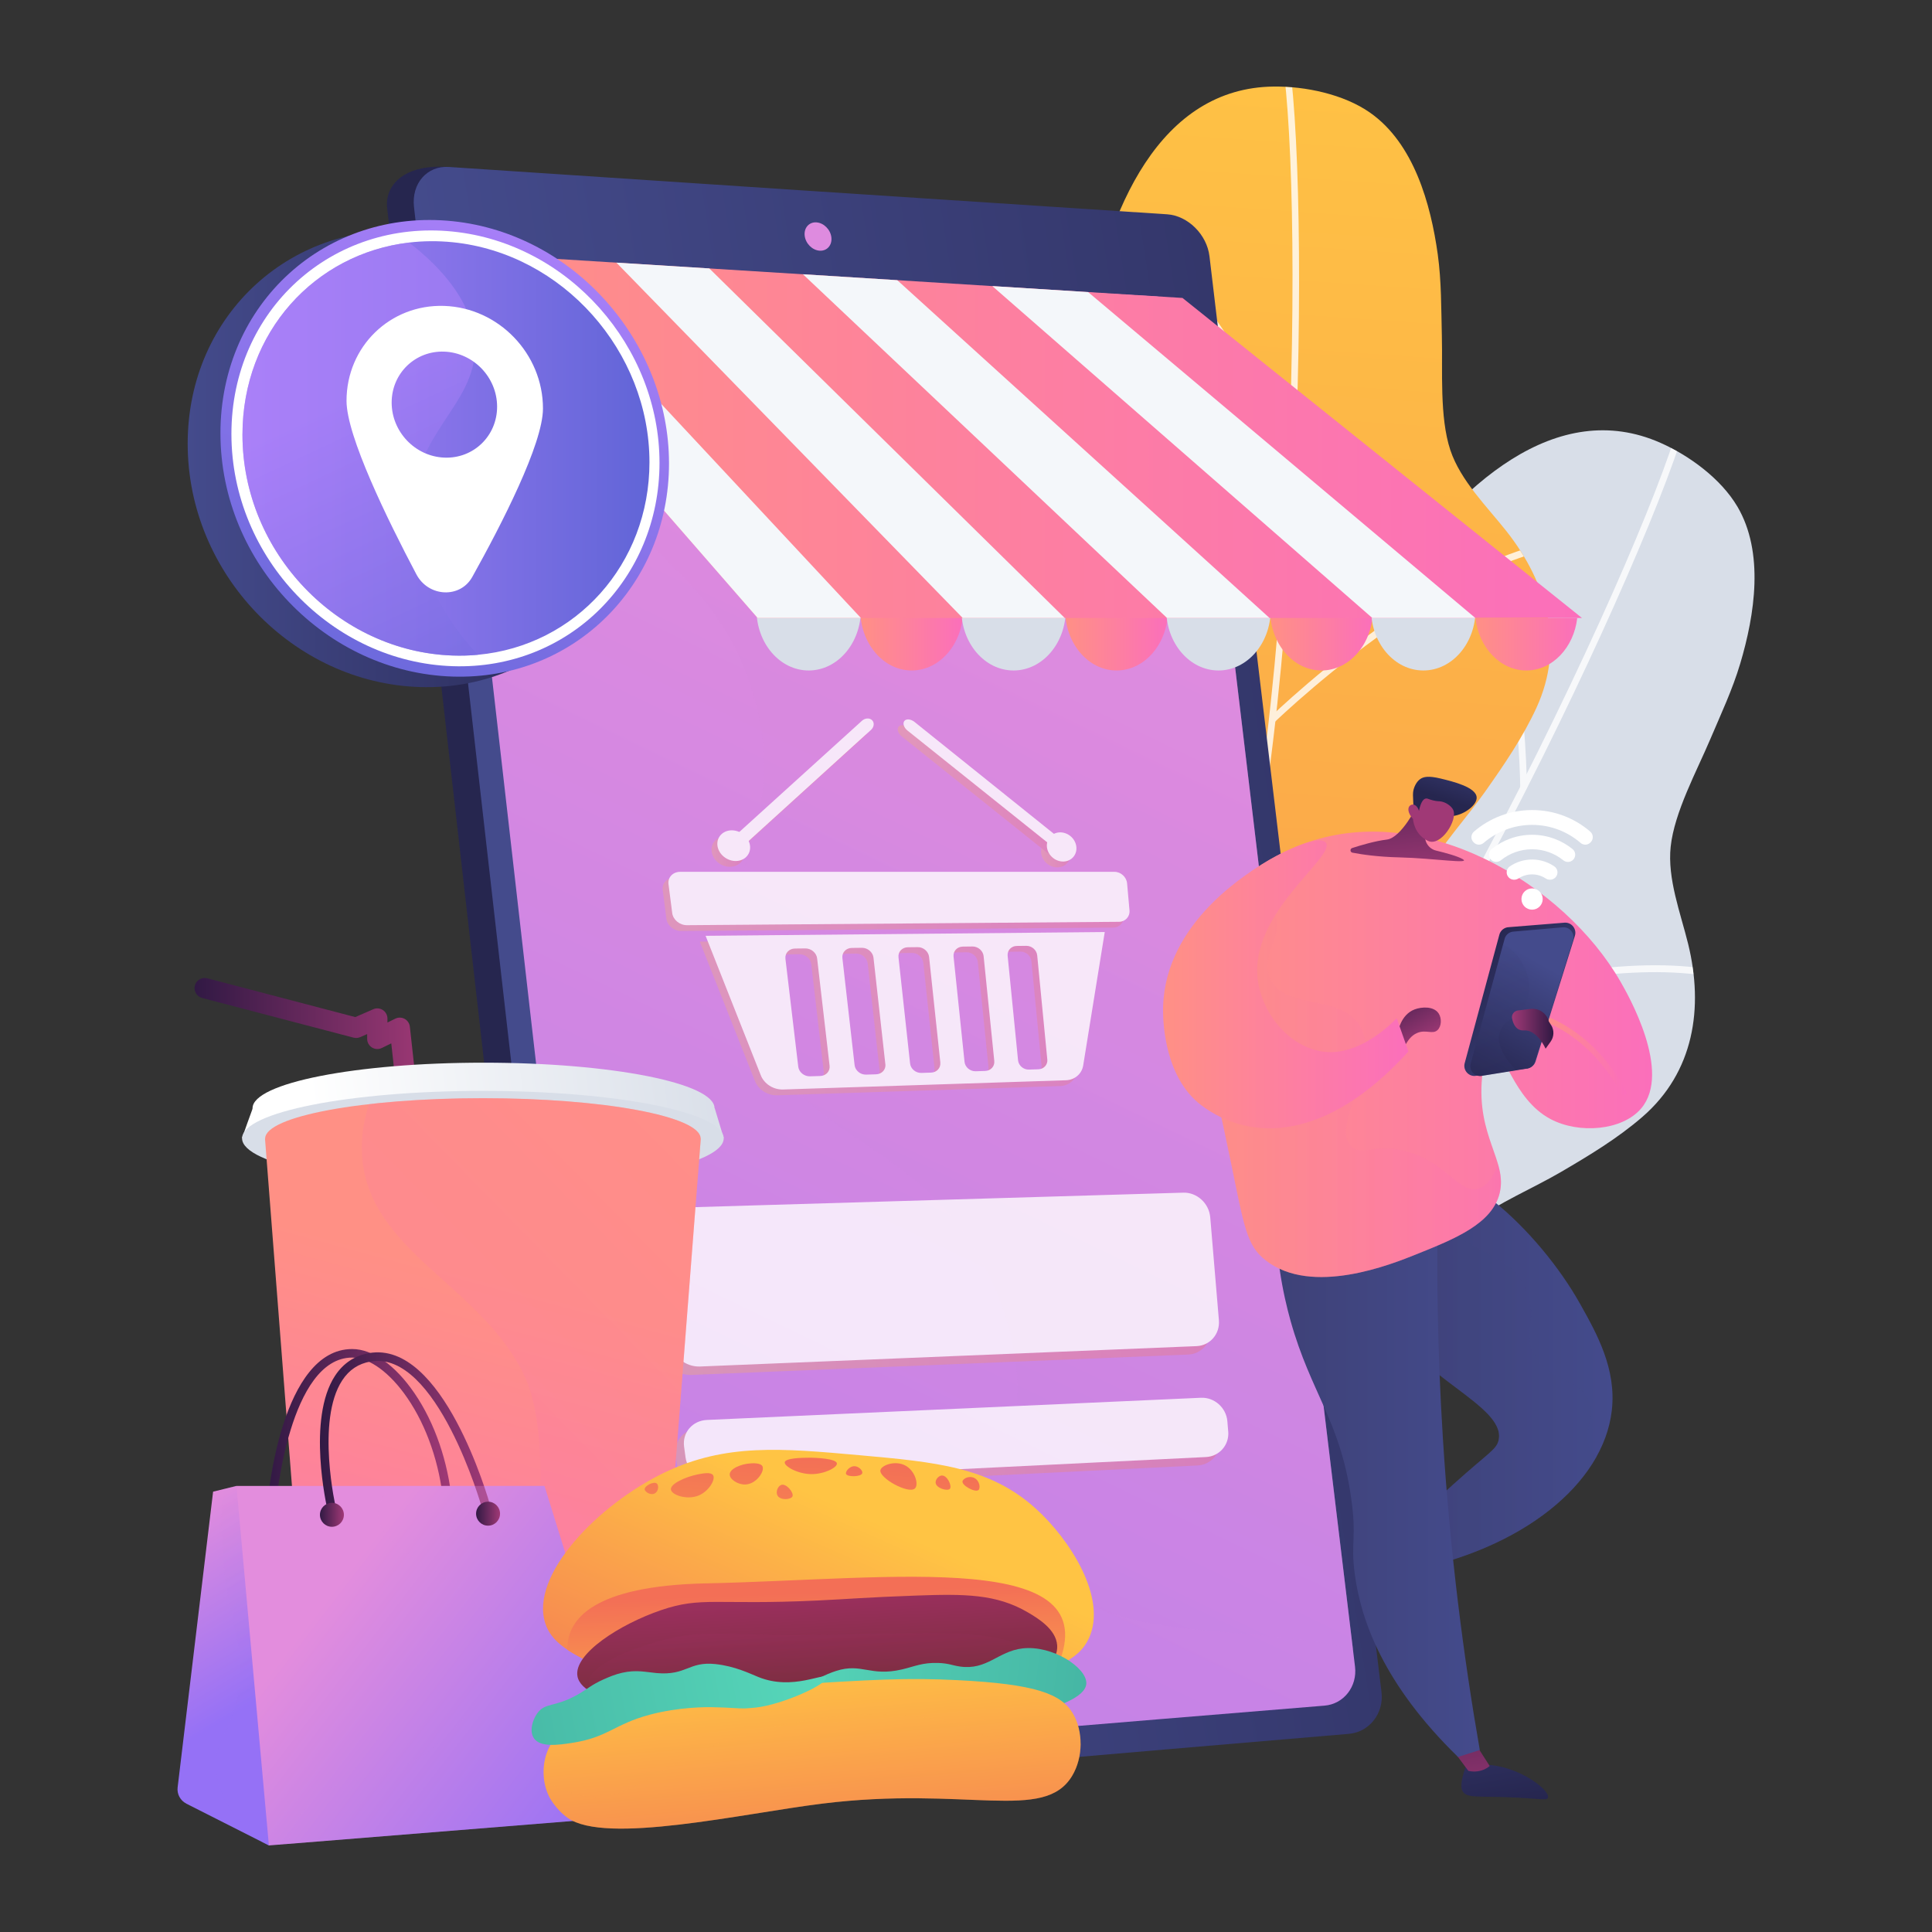 <svg xmlns="http://www.w3.org/2000/svg" xmlns:xlink="http://www.w3.org/1999/xlink" id="a" data-name="Calque_1" viewBox="0 0 500 500"><rect x="0" y="0" width="500" height="500" fill="#333333" stroke="none"/><defs><clipPath id="d"><path d="M449.6,131.05c-4.22-7.14-12.37-13.13-19.88-16.45-53.26-23.53-102.32,87.85-103.12,116.39-.8,28.54-9.25,34.98-57.1,32.86-47.85-2.12-36.45,31.02-36.61,47.95-.16,16.93,5.66,33.37-31.09,37.03-36.75,3.66-29.18,16.84-29.18,16.84,0,0,36.58,80,40.2,59.9,3.62-20.1,19.7-46.64,72.37-30.15,22.68,7.1,60.74,8.74,76.92-12.46,3.77-4.94,8.06-13.01,8.79-19.26,1.01-8.67-1.97-16.86-2.18-25.44-.49-19.99,21.18-26.71,35.2-34.92,7.32-4.28,14.7-8.72,21.13-14.29,13.35-11.57,15.9-28.21,11.84-44.76-1.95-7.94-5.41-16.86-4.52-25.17.96-8.93,6.73-19.52,10.24-27.79,2.75-6.49,5.76-12.86,7.77-19.63,3.75-12.6,6.28-28.73-.78-40.66Z" style="fill: none;"></path></clipPath><linearGradient id="e" data-name="D&#xE9;grad&#xE9; sans nom 60" x1="317.42" y1="-2093.89" x2="265.89" y2="-2843.97" gradientTransform="translate(0 -2098) scale(1 -1)" gradientUnits="userSpaceOnUse"><stop offset="0" stop-color="#ffc444"></stop><stop offset="1" stop-color="#f36f56"></stop></linearGradient><clipPath id="g"><path d="M354.53,29.13c-6.8-4.75-16.7-6.82-24.91-6.73-58.22.65-56.73,122.35-45.64,148.66,11.09,26.31,6.07,35.66-38.35,53.56-44.43,17.89-20.32,43.34-13.45,58.81,6.87,15.47,18.97,28.03-12.96,46.59-31.93,18.56-19.58,27.42-19.58,27.42,0,0,66.44,57.66,61.41,37.86-5.03-19.79-1.39-50.61,53.37-57.42,23.59-2.94,58.91-17.2,64.85-43.21,1.38-6.06,1.94-15.18.02-21.17-2.67-8.31-8.78-14.53-12.52-22.25-8.72-17.99,8.21-33.09,17.57-46.36,4.89-6.93,9.76-14.03,13.31-21.76,7.36-16.06,2.78-32.26-7.77-45.64-5.06-6.42-11.91-13.1-14.54-21.03-2.82-8.52-1.96-20.55-2.19-29.54-.18-7.05-.09-14.09-1.06-21.09-1.81-13.02-6.18-28.75-17.55-36.69Z" style="fill: none;"></path></clipPath><linearGradient id="h" data-name="D&#xE9;grad&#xE9; sans nom 22" x1="4529.44" y1="-2351.48" x2="4905.55" y2="-2337.1" gradientTransform="translate(-4668.69 -2104) scale(1 -1) skewX(-6.68)" gradientUnits="userSpaceOnUse"><stop offset="0" stop-color="#444b8c"></stop><stop offset="1" stop-color="#26264f"></stop></linearGradient><linearGradient id="i" data-name="D&#xE9;grad&#xE9; sans nom 64" x1="4653.6" y1="-2208.5" x2="4291.73" y2="-2959.09" gradientTransform="translate(-4351.15 -2098) scale(1 -1)" gradientUnits="userSpaceOnUse"><stop offset="0" stop-color="#e38ddd"></stop><stop offset="1" stop-color="#9571f6"></stop></linearGradient><linearGradient id="j" data-name="D&#xE9;grad&#xE9; sans nom 64" x1="4654.9" y1="-2209.13" x2="4293.03" y2="-2959.72" xlink:href="#i"></linearGradient><linearGradient id="k" data-name="D&#xE9;grad&#xE9; sans nom 59" x1="4573.77" y1="-2255.8" x2="4600.41" y2="-2255.8" gradientTransform="translate(-4351.15 -2098) scale(1 -1)" gradientUnits="userSpaceOnUse"><stop offset="0" stop-color="#ff9085"></stop><stop offset="1" stop-color="#fb6fbb"></stop></linearGradient><linearGradient id="l" data-name="D&#xE9;grad&#xE9; sans nom 59" x1="4626.8" x2="4653.44" xlink:href="#k"></linearGradient><linearGradient id="m" data-name="D&#xE9;grad&#xE9; sans nom 59" x1="4679.82" x2="4706.46" xlink:href="#k"></linearGradient><linearGradient id="n" data-name="D&#xE9;grad&#xE9; sans nom 59" x1="4464.55" y1="-2210.52" x2="4760.56" y2="-2210.52" xlink:href="#k"></linearGradient><linearGradient id="o" data-name="D&#xE9;grad&#xE9; sans nom 59" x1="4732.98" y1="-2264.72" x2="4759.35" y2="-2264.72" xlink:href="#k"></linearGradient><linearGradient id="p" data-name="D&#xE9;grad&#xE9; sans nom 60" x1="4518.65" y1="-2431.35" x2="4664.44" y2="-2431.35" gradientTransform="translate(-4351.15 -2098) scale(1 -1)" xlink:href="#e"></linearGradient><linearGradient id="q" data-name="D&#xE9;grad&#xE9; sans nom 60" x1="4525.96" y1="-2472.72" x2="4666.86" y2="-2472.72" gradientTransform="translate(-4351.15 -2098) scale(1 -1)" xlink:href="#e"></linearGradient><linearGradient id="r" data-name="D&#xE9;grad&#xE9; sans nom 60" x1="4522.64" y1="-2332.04" x2="4641.97" y2="-2332.04" gradientTransform="translate(-4351.15 -2098) scale(1 -1)" xlink:href="#e"></linearGradient><linearGradient id="s" data-name="D&#xE9;grad&#xE9; sans nom 60" x1="4532.25" y1="-2361.09" x2="4635.55" y2="-2361.09" gradientTransform="translate(-4351.15 -2098) scale(1 -1)" xlink:href="#e"></linearGradient><linearGradient id="t" data-name="D&#xE9;grad&#xE9; sans nom 60" x1="4535.29" y1="-2318.36" x2="4543.78" y2="-2318.36" gradientTransform="translate(-4351.15 -2098) scale(1 -1)" xlink:href="#e"></linearGradient><linearGradient id="u" data-name="D&#xE9;grad&#xE9; sans nom 60" x1="4539.12" y1="-2302.12" x2="4575.75" y2="-2302.12" gradientTransform="translate(-4351.15 -2098) scale(1 -1)" xlink:href="#e"></linearGradient><linearGradient id="v" data-name="D&#xE9;grad&#xE9; sans nom 60" x1="4620.56" y1="-2318.69" x2="4628.22" y2="-2318.69" gradientTransform="translate(-4351.15 -2098) scale(1 -1)" xlink:href="#e"></linearGradient><linearGradient id="w" data-name="D&#xE9;grad&#xE9; sans nom 60" x1="4583.47" y1="-2302.39" x2="4624.62" y2="-2302.39" gradientTransform="translate(-4351.15 -2098) scale(1 -1)" xlink:href="#e"></linearGradient><linearGradient id="x" data-name="D&#xE9;grad&#xE9; sans nom 45" x1="50.36" y1="-2382.29" x2="111.23" y2="-2382.29" gradientTransform="translate(0 -2098) scale(1 -1)" gradientUnits="userSpaceOnUse"><stop offset="0" stop-color="#311944"></stop><stop offset="1" stop-color="#a03976"></stop></linearGradient><linearGradient id="y" data-name="D&#xE9;grad&#xE9; sans nom 20" x1="190.06" y1="-2375.33" x2="80.96" y2="-2388.96" gradientTransform="translate(0 -2098) scale(1 -1)" gradientUnits="userSpaceOnUse"><stop offset="0" stop-color="#d8dee8"></stop><stop offset="1" stop-color="#fff"></stop></linearGradient><linearGradient id="z" data-name="D&#xE9;grad&#xE9; sans nom 20" x1="190.72" y1="-2380.64" x2="81.63" y2="-2394.27" xlink:href="#y"></linearGradient><linearGradient id="aa" data-name="D&#xE9;grad&#xE9; sans nom 59" x1="129.33" y1="-2429.4" x2="89.04" y2="-2578.28" gradientTransform="translate(0 -2098) scale(1 -1)" xlink:href="#k"></linearGradient><linearGradient id="ab" data-name="D&#xE9;grad&#xE9; sans nom 59" x1="227.73" y1="-2369.77" x2="67.09" y2="-2527.42" gradientTransform="translate(0 -2098) scale(1 -1)" xlink:href="#k"></linearGradient><linearGradient id="ac" data-name="D&#xE9;grad&#xE9; sans nom 45" x1="69.24" y1="-2467.58" x2="116.98" y2="-2467.58" xlink:href="#x"></linearGradient><linearGradient id="ad" data-name="D&#xE9;grad&#xE9; sans nom 64" x1="36.87" y1="-2494.38" x2="63.89" y2="-2539.7" gradientTransform="translate(0 -2098) scale(1 -1)" xlink:href="#i"></linearGradient><linearGradient id="ae" data-name="D&#xE9;grad&#xE9; sans nom 64" x1="41.04" y1="-2491.89" x2="68.07" y2="-2537.21" gradientTransform="translate(0 -2098) scale(1 -1)" xlink:href="#i"></linearGradient><linearGradient id="af" data-name="D&#xE9;grad&#xE9; sans nom 64" x1="83.91" y1="-2512.64" x2="160" y2="-2571.26" gradientTransform="translate(0 -2098) scale(1 -1)" xlink:href="#i"></linearGradient><linearGradient id="ag" data-name="D&#xE9;grad&#xE9; sans nom 45" x1="82.8" y1="-2468.93" x2="126.9" y2="-2468.93" xlink:href="#x"></linearGradient><linearGradient id="ah" data-name="D&#xE9;grad&#xE9; sans nom 64" x1="84.89" y1="-2511.36" x2="160.98" y2="-2569.99" gradientTransform="translate(0 -2098) scale(1 -1)" xlink:href="#i"></linearGradient><linearGradient id="ai" data-name="D&#xE9;grad&#xE9; sans nom 45" x1="82.8" y1="-2490.03" x2="89" y2="-2490.03" xlink:href="#x"></linearGradient><linearGradient id="aj" data-name="D&#xE9;grad&#xE9; sans nom 45" x1="123.21" y1="-2489.74" x2="129.41" y2="-2489.74" xlink:href="#x"></linearGradient><linearGradient id="ak" data-name="D&#xE9;grad&#xE9; sans nom 22" x1="114.79" y1="-2216.74" x2="230.88" y2="-2216.74" gradientTransform="translate(-66.22 -2098) scale(1 -1)" xlink:href="#h"></linearGradient><linearGradient id="al" data-name="D&#xE9;grad&#xE9; sans nom 63" x1="207.71" y1="-2155.72" x2="147.27" y2="-2289.07" gradientTransform="translate(-66.22 -2098) scale(1 -1)" gradientUnits="userSpaceOnUse"><stop offset="0" stop-color="#aa80f9"></stop><stop offset="1" stop-color="#6165d7"></stop></linearGradient><linearGradient id="am" data-name="D&#xE9;grad&#xE9; sans nom 63" x1="62.74" y1="-2214.06" x2="168.08" y2="-2214.06" gradientTransform="translate(0 -2098) scale(1 -1)" xlink:href="#al"></linearGradient><linearGradient id="an" data-name="D&#xE9;grad&#xE9; sans nom 63" x1="157.74" y1="-2200.18" x2="204.7" y2="-2299.86" xlink:href="#al"></linearGradient><linearGradient id="ao" data-name="D&#xE9;grad&#xE9; sans nom 53" x1="3612.64" y1="-2452.54" x2="3674.64" y2="-2452.54" gradientTransform="translate(4029.96 -2098) rotate(-180)" gradientUnits="userSpaceOnUse"><stop offset="0" stop-color="#444b8c"></stop><stop offset="1" stop-color="#3e4177"></stop></linearGradient><linearGradient id="ap" data-name="D&#xE9;grad&#xE9; sans nom 22" x1="380.61" y1="-2509.65" x2="390.01" y2="-2565.19" gradientTransform="translate(0 -2098) scale(1 -1)" xlink:href="#h"></linearGradient><linearGradient id="aq" data-name="D&#xE9;grad&#xE9; sans nom 45" x1="3654.95" y1="-2519.14" x2="3646.86" y2="-2569.82" gradientTransform="translate(4029.96 -2098) rotate(-180)" xlink:href="#x"></linearGradient><linearGradient id="ar" data-name="D&#xE9;grad&#xE9; sans nom 53" x1="3612.64" y1="-2452.54" x2="3674.64" y2="-2452.54" xlink:href="#ao"></linearGradient><linearGradient id="as" data-name="D&#xE9;grad&#xE9; sans nom 53" x1="3647" y1="-2479.17" x2="3700.01" y2="-2479.17" xlink:href="#ao"></linearGradient><linearGradient id="at" data-name="D&#xE9;grad&#xE9; sans nom 59" x1="308.13" y1="-2370.86" x2="427.57" y2="-2370.86" gradientTransform="translate(0 -2098) scale(1 -1)" xlink:href="#k"></linearGradient><linearGradient id="au" data-name="D&#xE9;grad&#xE9; sans nom 59" x1="398.26" y1="-2371.01" x2="420.87" y2="-2371.01" gradientTransform="translate(0 -2098) scale(1 -1)" xlink:href="#k"></linearGradient><linearGradient id="av" data-name="D&#xE9;grad&#xE9; sans nom 45" x1="359.65" y1="-2352.08" x2="369.06" y2="-2367.97" xlink:href="#x"></linearGradient><linearGradient id="aw" data-name="D&#xE9;grad&#xE9; sans nom 59" x1="308.14" y1="-2378.28" x2="388.45" y2="-2378.28" gradientTransform="translate(0 -2098) scale(1 -1)" xlink:href="#k"></linearGradient><linearGradient id="ax" data-name="D&#xE9;grad&#xE9; sans nom 59" x1="300.99" y1="-2352.75" x2="364.49" y2="-2352.75" gradientTransform="translate(0 -2098) scale(1 -1)" xlink:href="#k"></linearGradient><linearGradient id="ay" data-name="D&#xE9;grad&#xE9; sans nom 22" x1="413.92" y1="-2372.14" x2="380.21" y2="-2346.74" gradientTransform="translate(0 -2098) scale(1 -1)" xlink:href="#h"></linearGradient><linearGradient id="az" data-name="D&#xE9;grad&#xE9; sans nom 22" x1="3631.28" y1="-2347.18" x2="3647.32" y2="-2376.09" gradientTransform="translate(4029.96 -2098) rotate(-180)" xlink:href="#h"></linearGradient><linearGradient id="ba" data-name="D&#xE9;grad&#xE9; sans nom 22" x1="378.13" y1="-2338.58" x2="403.09" y2="-2399.02" gradientTransform="translate(0 -2098) scale(1 -1)" xlink:href="#h"></linearGradient><linearGradient id="bb" data-name="D&#xE9;grad&#xE9; sans nom 45" x1="3669.4" y1="-2288.38" x2="3664.94" y2="-2326.39" gradientTransform="translate(4029.96 -2098) rotate(-180)" xlink:href="#x"></linearGradient><linearGradient id="bc" data-name="D&#xE9;grad&#xE9; sans nom 45" x1="3627.95" y1="-2364.25" x2="3638.68" y2="-2364.25" gradientTransform="translate(4029.96 -2098) rotate(-180)" xlink:href="#x"></linearGradient><linearGradient id="bd" data-name="D&#xE9;grad&#xE9; sans nom 22" x1="379.55" y1="-2287.04" x2="373.59" y2="-2304.76" gradientTransform="translate(0 -2098) scale(1 -1)" xlink:href="#h"></linearGradient><linearGradient id="be" data-name="D&#xE9;grad&#xE9; sans nom 45" x1="3665.37" y1="-2293.52" x2="3661.15" y2="-2304.08" gradientTransform="translate(4029.96 -2098) rotate(-180)" xlink:href="#x"></linearGradient><linearGradient id="bf" data-name="D&#xE9;grad&#xE9; sans nom 60" x1="413.21" y1="-2526.06" x2="381.49" y2="-2611.22" gradientTransform="translate(-36.64 -2154.33) rotate(3.47) scale(1 -1)" xlink:href="#e"></linearGradient><linearGradient id="bg" data-name="D&#xE9;grad&#xE9; sans nom 60" x1="406.99" y1="-2593.55" x2="402.49" y2="-2546.79" gradientTransform="translate(-36.64 -2154.33) rotate(3.47) scale(1 -1)" xlink:href="#e"></linearGradient><linearGradient id="bh" data-name="D&#xE9;grad&#xE9; sans nom 60" x1="368.23" y1="-2587.18" x2="369.35" y2="-2510.65" gradientTransform="translate(-36.64 -2154.33) rotate(3.47) scale(1 -1)" xlink:href="#e"></linearGradient><linearGradient id="bi" data-name="D&#xE9;grad&#xE9; sans nom 60" x1="381.93" y1="-2587.88" x2="383.06" y2="-2510.99" gradientTransform="translate(-36.64 -2154.33) rotate(3.47) scale(1 -1)" xlink:href="#e"></linearGradient><linearGradient id="bj" data-name="D&#xE9;grad&#xE9; sans nom 60" x1="398.41" y1="-2588.12" x2="399.53" y2="-2511.5" gradientTransform="translate(-36.64 -2154.33) rotate(3.47) scale(1 -1)" xlink:href="#e"></linearGradient><linearGradient id="bk" data-name="D&#xE9;grad&#xE9; sans nom 60" x1="409.77" y1="-2588.92" x2="410.9" y2="-2511.82" gradientTransform="translate(-36.64 -2154.33) rotate(3.47) scale(1 -1)" xlink:href="#e"></linearGradient><linearGradient id="bl" data-name="D&#xE9;grad&#xE9; sans nom 60" x1="421.26" y1="-2590.31" x2="422.4" y2="-2512.17" gradientTransform="translate(-36.64 -2154.33) rotate(3.47) scale(1 -1)" xlink:href="#e"></linearGradient><linearGradient id="bm" data-name="D&#xE9;grad&#xE9; sans nom 60" x1="432.92" y1="-2590.33" x2="434.06" y2="-2512.54" gradientTransform="translate(-36.64 -2154.33) rotate(3.47) scale(1 -1)" xlink:href="#e"></linearGradient><linearGradient id="bn" data-name="D&#xE9;grad&#xE9; sans nom 60" x1="440.14" y1="-2590.69" x2="441.27" y2="-2512.77" gradientTransform="translate(-36.64 -2154.33) rotate(3.47) scale(1 -1)" xlink:href="#e"></linearGradient><linearGradient id="bo" data-name="D&#xE9;grad&#xE9; sans nom 60" x1="357.76" y1="-2587.5" x2="358.89" y2="-2510.21" gradientTransform="translate(-36.64 -2154.33) rotate(3.47) scale(1 -1)" xlink:href="#e"></linearGradient><linearGradient id="bp" data-name="D&#xE9;grad&#xE9; sans nom 60" x1="392.26" y1="-2588.94" x2="393.39" y2="-2511.22" gradientTransform="translate(-36.64 -2154.33) rotate(3.47) scale(1 -1)" xlink:href="#e"></linearGradient><linearGradient id="bq" data-name="D&#xE9;grad&#xE9; sans nom 57" x1="400.72" y1="-2535.88" x2="405.33" y2="-2572.78" gradientTransform="translate(-36.64 -2154.33) rotate(3.47) scale(1 -1)" gradientUnits="userSpaceOnUse"><stop offset="0" stop-color="#ab316d"></stop><stop offset="1" stop-color="#792d3d"></stop></linearGradient><linearGradient id="br" data-name="D&#xE9;grad&#xE9; sans nom 57" x1="403.09" y1="-2546.64" x2="406.6" y2="-2574.72" xlink:href="#bq"></linearGradient><linearGradient id="bs" data-name="D&#xE9;grad&#xE9; sans nom 67" x1="294.66" y1="-2558.87" x2="631.58" y2="-2581.12" gradientTransform="translate(-36.64 -2154.33) rotate(3.47) scale(1 -1)" gradientUnits="userSpaceOnUse"><stop offset="0" stop-color="#6bffd4"></stop><stop offset="1" stop-color="#25767a"></stop></linearGradient><linearGradient id="bt" data-name="D&#xE9;grad&#xE9; sans nom 60" x1="400.62" y1="-2562.91" x2="410.98" y2="-2634.28" gradientTransform="translate(-36.64 -2154.33) rotate(3.47) scale(1 -1)" xlink:href="#e"></linearGradient><linearGradient id="bu" data-name="D&#xE9;grad&#xE9; sans nom 67" x1="508.89" y1="-2538.03" x2="147.98" y2="-2632.29" xlink:href="#bs"></linearGradient><linearGradient id="bv" data-name="D&#xE9;grad&#xE9; sans nom 60" x1="400.63" y1="-2563.09" x2="410.94" y2="-2634.16" gradientTransform="translate(-36.64 -2154.33) rotate(3.47) scale(1 -1)" xlink:href="#e"></linearGradient></defs><g id="b" data-name="Illustration"><g><g><g><path id="c" data-name="SVGID" d="M449.6,131.05c-4.22-7.14-12.37-13.13-19.88-16.45-53.26-23.53-102.32,87.85-103.12,116.39-.8,28.54-9.25,34.98-57.1,32.86-47.85-2.12-36.45,31.02-36.61,47.95-.16,16.93,5.66,33.37-31.09,37.03-36.75,3.66-29.18,16.84-29.18,16.84,0,0,36.58,80,40.2,59.9,3.62-20.1,19.7-46.64,72.37-30.15,22.68,7.1,60.74,8.74,76.92-12.46,3.77-4.94,8.06-13.01,8.79-19.26,1.01-8.67-1.97-16.86-2.18-25.44-.49-19.99,21.18-26.71,35.2-34.92,7.32-4.28,14.7-8.72,21.13-14.29,13.35-11.57,15.9-28.21,11.84-44.76-1.95-7.94-5.41-16.86-4.52-25.17.96-8.93,6.73-19.52,10.24-27.79,2.75-6.49,5.76-12.86,7.77-19.63,3.75-12.6,6.28-28.73-.78-40.66Z" style="fill: #d8dee8;"></path><g style="clip-path: url(#d);"><g style="opacity: .8;"><path d="M156.11,397.27c-.42,0-.79-.31-.85-.74-.06-.47.26-.9.73-.97.29-.04,29.26-4.09,64.03-15.43,32.04-10.44,75.69-29.38,101.71-60.27,21.74-25.81,49.5-71.41,76.16-125.11,23.91-48.16,38.2-84.99,38.2-92.79,0-.47.38-.86.86-.86s.86.38.86.86c0,9.11-16.86,50.21-38.38,93.55-26.72,53.82-54.56,99.55-76.39,125.45-26.29,31.21-70.27,50.3-102.52,60.81-34.91,11.38-64.01,15.45-64.3,15.49-.04,0-.08,0-.12,0Z" style="fill: #fff;"></path><path d="M394.3,204.46c-.47,0-.86-.27-.86-.74,0-.63-.67-62.77-22.49-84.59-.34-.34-.34-.85,0-1.19.34-.34.88-.32,1.21.01,22.32,22.32,22.98,83.17,22.99,85.75,0,.47-.38.76-.85.76,0,0,0,0,0,0Z" style="fill: #fff;"></path><path d="M361.51,264.45c-.35,0-.68-.22-.81-.57-.16-.45.07-.94.52-1.1.19-.07,19.62-6.98,41.84-10.65,30.03-4.96,50.59-1.96,61.13,8.91.33.34.32.88-.02,1.21-.34.33-.88.32-1.21-.02-24.24-25.01-100.39,1.89-101.16,2.16-.1.03-.19.05-.29.05Z" style="fill: #fff;"></path><path d="M249.47,370.91c-.09,0-.19-.02-.28-.05-.45-.15-.69-.64-.53-1.09.08-.24,8.12-23.91,12.11-50.46,3.66-24.34,4.57-56.16-11.84-69.46-.37-.3-.42-.84-.13-1.21.3-.37.84-.43,1.21-.13,13.68,11.1,17.87,35.01,12.45,71.08-4.01,26.7-12.1,50.5-12.18,50.74-.12.36-.46.58-.81.58Z" style="fill: #fff;"></path><path d="M296.53,344.92c-.37,0-.71-.24-.82-.61-.14-.45.12-.93.58-1.07,3.29-.99,80.92-24.05,103.31-11.13.41.24.55.76.31,1.17-.24.41-.76.55-1.17.31-21.76-12.55-101.16,11.04-101.95,11.28-.08.02-.17.04-.25.04Z" style="fill: #fff;"></path></g></g></g><g><path id="f" data-name="SVGID" d="M354.53,29.13c-6.8-4.75-16.7-6.82-24.91-6.73-58.22.65-56.73,122.35-45.64,148.66,11.09,26.31,6.07,35.66-38.35,53.56-44.43,17.89-20.32,43.34-13.45,58.81,6.87,15.47,18.97,28.03-12.96,46.59-31.93,18.56-19.58,27.42-19.58,27.42,0,0,66.44,57.66,61.41,37.86-5.03-19.79-1.39-50.61,53.37-57.42,23.59-2.94,58.91-17.2,64.85-43.21,1.38-6.06,1.94-15.18.02-21.17-2.67-8.31-8.78-14.53-12.52-22.25-8.72-17.99,8.21-33.09,17.57-46.36,4.89-6.93,9.76-14.03,13.31-21.76,7.36-16.06,2.78-32.26-7.77-45.64-5.06-6.42-11.91-13.1-14.54-21.03-2.82-8.52-1.96-20.55-2.19-29.54-.18-7.05-.09-14.09-1.06-21.09-1.81-13.02-6.18-28.75-17.55-36.69Z" style="fill: url(#e);"></path><g style="clip-path: url(#g);"><g style="opacity: .8;"><path d="M197.7,393.01c-.38.17-.85.04-1.08-.32-.25-.4-.13-.93.27-1.18.25-.16,24.93-15.85,51.88-40.57,24.83-22.78,56.72-58.09,67.6-97,9.09-32.49,15.47-85.5,17.49-145.42,1.81-53.73-.45-93.18-3.68-100.27-.2-.43,0-.94.43-1.14.43-.2.94,0,1.14.43,3.78,8.3,5.46,52.68,3.83,101.04-2.02,60.06-8.42,113.21-17.55,145.83-11,39.3-43.12,74.89-68.12,97.82-27.06,24.82-51.86,40.58-52.1,40.73-.03.02-.07.04-.1.06Z" style="fill: #fff;"></path><path d="M334.61,118.85c-.43.2-.89.11-1.09-.32-.26-.57-26.61-56.85-55.52-67.68-.44-.17-.66-.64-.49-1.08.17-.44.67-.66,1.11-.49,29.57,11.07,55.37,66.17,56.45,68.52.2.43-.03.85-.46,1.05,0,0,0,0,0,0Z" style="fill: #fff;"></path><path d="M329.62,187.04c-.32.15-.71.08-.97-.18-.33-.34-.32-.88.02-1.21.15-.14,14.96-14.48,33.67-27.03,25.27-16.95,45.23-22.75,59.33-17.22.44.17.66.67.49,1.11-.17.44-.67.66-1.11.49-32.42-12.72-90.59,43.31-91.17,43.88-.07.07-.16.13-.24.17Z" style="fill: #fff;"></path><path d="M271.75,330.34c-.08.04-.18.06-.27.07-.47.05-.89-.3-.94-.77-.02-.25-2.51-25.12-9.88-50.94-6.76-23.67-19.1-53-39.55-58.32-.46-.12-.73-.59-.62-1.05.12-.46.59-.73,1.05-.62,17.05,4.43,30.77,24.46,40.78,59.53,7.41,25.97,9.91,50.97,9.93,51.22.04.37-.17.72-.5.87Z" style="fill: #fff;"></path><path d="M303.82,287.19c-.34.15-.75.08-1-.22-.31-.36-.28-.9.08-1.21,2.59-2.26,63.68-55.41,89.41-52.93.47.05.82.47.77.94-.05.47-.47.82-.94.77-25-2.41-87.49,51.96-88.12,52.51-.06.06-.14.1-.21.14Z" style="fill: #fff;"></path></g></g></g></g><g><g><g><path d="M304.78,66.55c14.75,124.64,29.5,247.99,44.24,370.03.66,5.47-3.12,10.31-8.41,10.76-59.27,5.62-118.54,11.37-177.81,17.24-10.57.51-16.38-5.39-17.06-11.31-15.18-131.75-30.36-264.87-45.54-399.38-.68-6.04,4.44-11.23,15.01-10.72,59.56,4.25,119.13,8.44,178.69,12.57,5.32.35,10.22,5.21,10.88,10.8Z" style="fill: #26264f;"></path><path d="M313.01,66.3c14.84,125.19,29.68,249.06,44.52,371.61.67,5.49-3.14,10.36-8.46,10.81-61.54,5.21-123.09,10.53-184.64,15.95-5.62.5-10.78-3.95-11.46-9.89-15.28-132.35-30.55-266.09-45.83-401.23-.68-6.07,3.39-10.72,9.04-10.34,61.96,4.13,123.92,8.22,185.88,12.25,5.36.36,10.28,5.23,10.95,10.85Z" style="fill: url(#h);"></path><path d="M309.44,86.78c13.75,115.99,27.49,230.84,41.24,344.56.62,5.14-2.93,9.68-7.91,10.08-57.88,4.73-115.76,9.56-173.64,14.47-5.23.45-10.04-3.72-10.68-9.24-14.12-122.24-28.25-245.68-42.37-370.31-.64-5.64,3.15-10,8.41-9.69,58.24,3.39,116.48,6.75,174.72,10.07,5,.29,9.6,4.82,10.22,10.05Z" style="fill: url(#i);"></path><path d="M299.22,76.72c-57.55-3.28-115.1-6.6-172.65-9.95,1.78,10.23,4.88,21.36,10.11,32.71,19.09,41.42,47.13,43.7,58.11,79.79,11.3,37.18-14.19,48.82-1.73,82.39,13.51,36.43,46.66,31.16,64.18,71.11,15.1,34.44-4.34,50.18,11.27,71.11,17.11,22.94,48.77,15.16,81.63,22.93-13.56-112.25-27.13-225.59-40.69-340.04-.62-5.24-5.22-9.77-10.22-10.06Z" style="fill: url(#j); isolation: isolate; opacity: .3;"></path></g><path d="M215.16,61.43c.23,2.02-1.12,3.56-3.03,3.45-1.91-.12-3.64-1.85-3.88-3.88-.23-2.02,1.12-3.57,3.03-3.45,1.91.12,3.64,1.85,3.88,3.87Z" style="fill: #de8bdf;"></path><ellipse cx="235.95" cy="157.8" rx="13.32" ry="15.72" style="fill: url(#k);"></ellipse><ellipse cx="288.97" cy="157.8" rx="13.32" ry="15.72" style="fill: url(#l);"></ellipse><ellipse cx="262.31" cy="157.8" rx="13.51" ry="15.72" style="fill: #d8dee8;"></ellipse><ellipse cx="341.99" cy="157.8" rx="13.32" ry="15.72" style="fill: url(#m);"></ellipse><ellipse cx="315.34" cy="157.8" rx="13.51" ry="15.72" style="fill: #d8dee8;"></ellipse><ellipse cx="368.36" cy="157.8" rx="13.51" ry="15.72" style="fill: #d8dee8;"></ellipse><ellipse cx="209.29" cy="157.8" rx="13.51" ry="15.72" style="fill: #d8dee8;"></ellipse><polygon points="113.41 65.1 196.07 159.93 409.41 159.93 306.03 77.11 113.41 65.1" style="fill: url(#n);"></polygon><g><polygon points="113.41 65.1 196.07 159.93 222.8 159.93 135.64 66.49 113.41 65.1" style="fill: #f4f7fa;"></polygon><polygon points="159.52 67.97 249.14 159.93 275.55 159.93 183.57 69.47 159.52 67.97" style="fill: #f4f7fa;"></polygon><polygon points="207.8 70.98 302.02 159.93 328.55 159.93 232.21 72.51 207.8 70.98" style="fill: #f4f7fa;"></polygon><polygon points="281.6 75.59 256.81 74.04 355.15 159.93 381.81 159.93 281.6 75.59" style="fill: #f4f7fa;"></polygon></g><path d="M381.83,159.93c.88,7.67,6.44,13.59,13.18,13.59s12.3-5.92,13.18-13.59h-26.37Z" style="fill: url(#o);"></path></g><g style="opacity: .8;"><g style="opacity: .35;"><path d="M313.27,343.86c.3,3.56-2.3,6.56-5.8,6.7l-128.48,5.27c-3.78.16-7.24-2.71-7.74-6.41l-3.68-27.65c-.5-3.78,2.2-6.94,6.04-7.06l130.43-3.87c3.56-.11,6.69,2.76,6.99,6.4l2.24,26.61Z" style="fill: url(#p);"></path><path d="M315.69,372.63c.29,3.49-2.28,6.45-5.75,6.63l-127.07,6.26c-3.73.18-7.16-2.6-7.64-6.22l-.37-2.74c-.48-3.64,2.17-6.73,5.93-6.9l127.82-5.74c3.49-.16,6.55,2.57,6.85,6.07l.22,2.64Z" style="fill: url(#q);"></path></g><g style="opacity: .3;"><path d="M288.1,240.06l-111.81.88c-1.88.01-3.59-1.39-3.82-3.14l-.96-7.48c-.23-1.76,1.13-3.19,3.02-3.19h112.4c1.65,0,3.11,1.34,3.26,2.98l.62,6.97c.15,1.63-1.07,2.97-2.71,2.98Z" style="fill: url(#r);"></path><path d="M181.11,243.69l14.28,36.09c.89,2.25,3.27,3.76,5.78,3.68l73.17-2.39c2.29-.07,4.14-1.65,4.49-3.83l5.58-34.53-103.29.98ZM213.19,277.33c.16,1.41-.93,2.6-2.44,2.64l-2.61.08c-1.52.05-2.89-1.07-3.06-2.48l-3.32-27.94c-.17-1.45.94-2.64,2.48-2.65l2.65-.03c1.53-.02,2.91,1.14,3.07,2.58l3.23,27.81ZM227.64,276.91c.16,1.4-.92,2.57-2.41,2.62l-2.57.08c-1.49.05-2.83-1.06-2.99-2.46l-3.16-27.7c-.16-1.44.93-2.61,2.44-2.63l2.6-.03c1.5-.02,2.85,1.13,3.01,2.56l3.07,27.57ZM241.85,276.49c.15,1.39-.91,2.55-2.37,2.6l-2.52.08c-1.47.05-2.78-1.05-2.93-2.44l-3-27.47c-.16-1.42.93-2.59,2.41-2.61l2.56-.03c1.48-.02,2.8,1.12,2.95,2.54l2.91,27.34ZM255.81,276.08c.14,1.38-.91,2.53-2.34,2.58l-2.48.08c-1.44.04-2.73-1.04-2.88-2.43l-2.84-27.24c-.15-1.41.92-2.57,2.38-2.59l2.51-.03c1.45-.02,2.75,1.11,2.89,2.51l2.76,27.12ZM269.55,275.68c.13,1.37-.9,2.51-2.32,2.55l-2.44.08c-1.42.04-2.68-1.03-2.82-2.41l-2.69-27.02c-.14-1.4.91-2.55,2.35-2.57l2.47-.03c1.43-.02,2.7,1.1,2.83,2.49l2.61,26.9Z" style="fill: url(#s);"></path><g><g><path d="M191.53,223.36c-1.57,1.43-4.25,1.26-5.99-.4-1.74-1.66-1.87-4.17-.28-5.61,1.58-1.43,4.27-1.24,6,.42,1.72,1.66,1.84,4.16.27,5.58Z" style="fill: url(#t);"></path><path d="M224.2,187.89c-.64-.65-1.82-.59-2.62.14l-32.89,29.82c-.83.75-.95,1.88-.28,2.52.67.64,1.88.55,2.7-.19l32.8-29.78c.8-.73.94-1.85.3-2.5Z" style="fill: url(#u);"></path></g><g><path d="M271.02,223.54c1.72,1.37,4.11,1.21,5.34-.35,1.23-1.56.85-3.94-.86-5.32-1.71-1.38-4.11-1.23-5.35.34-1.24,1.57-.85,3.96.88,5.33Z" style="fill: url(#v);"></path><path d="M232.55,188.08c.5-.62,1.68-.5,2.63.26l37.31,29.95c.9.72,1.24,1.8.76,2.4-.48.61-1.59.51-2.49-.2l-37.38-29.9c-.96-.77-1.33-1.89-.83-2.51Z" style="fill: url(#w);"></path></g></g></g><g><path d="M315.45,341.68c.3,3.56-2.3,6.56-5.8,6.7l-128.48,5.27c-3.78.16-7.24-2.71-7.74-6.41l-3.68-27.65c-.5-3.78,2.2-6.94,6.04-7.06l130.43-3.87c3.56-.11,6.69,2.76,6.99,6.4l2.24,26.61Z" style="fill: #fff;"></path><path d="M317.87,370.45c.29,3.49-2.28,6.45-5.75,6.63l-127.07,6.26c-3.73.18-7.16-2.6-7.64-6.22l-.37-2.74c-.48-3.64,2.17-6.73,5.93-6.9l127.82-5.74c3.49-.16,6.55,2.57,6.85,6.07l.22,2.64Z" style="fill: #fff;"></path></g><g><path d="M289.6,238.56l-111.81.88c-1.88.01-3.59-1.39-3.82-3.14l-.96-7.48c-.23-1.76,1.13-3.19,3.02-3.19h112.4c1.65,0,3.11,1.34,3.26,2.98l.62,6.97c.15,1.63-1.07,2.97-2.71,2.98Z" style="fill: #fff;"></path><path d="M182.61,242.19l14.28,36.09c.89,2.25,3.27,3.76,5.78,3.68l73.17-2.39c2.29-.07,4.14-1.65,4.49-3.83l5.58-34.53-103.29.98ZM214.7,275.83c.16,1.41-.93,2.6-2.44,2.64l-2.61.08c-1.52.05-2.89-1.07-3.06-2.48l-3.32-27.94c-.17-1.45.94-2.64,2.48-2.65l2.65-.03c1.53-.02,2.91,1.14,3.07,2.58l3.23,27.81ZM229.14,275.41c.16,1.4-.92,2.57-2.41,2.62l-2.57.08c-1.49.05-2.83-1.06-2.99-2.46l-3.16-27.7c-.16-1.44.93-2.61,2.44-2.63l2.6-.03c1.5-.02,2.85,1.13,3.01,2.56l3.07,27.57ZM243.35,274.99c.15,1.39-.91,2.55-2.37,2.6l-2.52.08c-1.47.05-2.78-1.05-2.93-2.44l-3-27.47c-.16-1.42.93-2.59,2.41-2.61l2.56-.03c1.48-.02,2.8,1.12,2.95,2.54l2.91,27.34ZM257.32,274.58c.14,1.38-.91,2.53-2.34,2.58l-2.48.08c-1.44.04-2.73-1.04-2.88-2.43l-2.84-27.24c-.15-1.41.92-2.57,2.38-2.59l2.51-.03c1.45-.02,2.75,1.11,2.89,2.51l2.76,27.12ZM271.05,274.18c.13,1.37-.9,2.51-2.32,2.55l-2.44.08c-1.42.04-2.68-1.03-2.82-2.41l-2.69-27.02c-.14-1.4.91-2.55,2.35-2.57l2.47-.03c1.43-.02,2.7,1.1,2.83,2.49l2.61,26.9Z" style="fill: #fff;"></path><g><g><path d="M193.03,221.86c-1.57,1.43-4.25,1.26-5.99-.4-1.74-1.66-1.87-4.17-.28-5.61,1.58-1.43,4.27-1.24,6,.42,1.72,1.66,1.84,4.16.27,5.58Z" style="fill: #fff;"></path><path d="M225.7,186.39c-.64-.65-1.82-.59-2.62.14l-32.89,29.82c-.83.75-.95,1.88-.28,2.52.67.64,1.88.55,2.7-.19l32.8-29.78c.8-.73.94-1.85.3-2.5Z" style="fill: #fff;"></path></g><g><path d="M272.52,222.03c1.72,1.37,4.11,1.21,5.34-.35,1.23-1.56.85-3.94-.86-5.32-1.71-1.38-4.11-1.23-5.35.34-1.24,1.57-.85,3.96.88,5.33Z" style="fill: #fff;"></path><path d="M234.05,186.58c.5-.62,1.68-.5,2.63.26l37.31,29.95c.9.72,1.24,1.8.76,2.4-.48.61-1.59.51-2.49-.2l-37.38-29.9c-.96-.77-1.33-1.89-.83-2.51Z" style="fill: #fff;"></path></g></g></g></g></g><g><path d="M108.6,315.47c-1.32,0-2.46-1-2.61-2.34l-4.73-43.11-2.45,1.2c-.81.4-1.78.35-2.55-.13-.77-.48-1.24-1.32-1.24-2.23v-1.24l-1.81.79c-.54.24-1.14.28-1.72.13l-39.18-10.27c-1.4-.37-2.24-1.8-1.88-3.21.37-1.4,1.81-2.24,3.21-1.88l38.3,10.04,4.65-2.03c.81-.36,1.75-.28,2.49.21.74.49,1.19,1.31,1.19,2.2v1.03l2.02-1c.77-.38,1.67-.36,2.43.05.75.41,1.25,1.16,1.35,2.02l5.14,46.84c.16,1.44-.88,2.74-2.33,2.9-.1.01-.19.02-.29.02Z" style="fill: url(#x);"></path><g><path d="M184.92,286.81c0,6.51-26.77,6.74-59.78,6.74s-59.78-.23-59.78-6.74,26.77-11.79,59.78-11.79c33.02,0,59.78,5.28,59.78,11.79Z" style="fill: url(#y);"></path><path d="M65.41,286.81s-2.78,7.63-2.78,7.74,124.68,0,124.68,0l-2.34-7.74h-119.56Z" style="fill: url(#z);"></path></g><path d="M187.29,294.61c0,6.79-27.9,12.29-62.32,12.29s-62.32-5.5-62.32-12.29,27.9-12.29,62.32-12.29c34.42,0,62.32,5.5,62.32,12.29Z" style="fill: #d8dee8;"></path><path d="M181.32,294.66c0-5.77-25.23-10.45-56.35-10.45s-56.35,4.68-56.35,10.45h-.04l11.46,147.67c0,7.37,20.12,13.35,44.93,13.35s44.93-5.98,44.93-13.35l11.46-147.67h-.04Z" style="fill: url(#aa);"></path><g style="opacity: .3;"><path d="M181.32,294.66c0-5.77-25.23-10.45-56.35-10.45-10.81,0-20.9.56-29.47,1.54-1.33,4.04-2.05,8.33-1.83,12.8,1.24,25.68,31.89,34.25,42.49,58.5,6.46,14.78,6.71,59.54-17.65,98.48,2.11.09,4.27.14,6.47.14,24.82,0,44.93-5.98,44.93-13.35l11.46-147.67h-.04Z" style="fill: url(#ab);"></path></g></g><g><path d="M115.87,390.04c-.57,0-1.05-.43-1.1-1-.97-10.19-4.29-19.87-9.35-27.25-4.48-6.55-9.82-10.45-14.28-10.45h-.01c-16.24.03-19.64,37.32-19.67,37.7-.05.61-.59,1.06-1.2,1.01-.61-.05-1.06-.59-1.01-1.2.14-1.62,3.62-39.69,21.88-39.72h.02c5.27,0,11.14,4.16,16.11,11.42,5.27,7.69,8.72,17.74,9.73,28.3.06.61-.39,1.15-1,1.21-.04,0-.07,0-.11,0Z" style="fill: url(#ac);"></path><path d="M48.21,466.78l21.38,10.82,12.95-39.75-21.34-53.29-6.05,1.48-9.18,76.53c-.21,1.73.69,3.41,2.25,4.2Z" style="fill: url(#ad);"></path><path d="M82.54,437.85l-21.34-53.29-3.57.88c-.49,7.12-.28,12.97.06,17.23,1.43,18.14,6.18,23.19,3.88,35.85-1.91,10.52-6.09,11.95-5.73,19.03.4,7.71,5.78,14.17,12.17,19.25l1.58.8,12.95-39.75Z" style="fill: url(#ae); isolation: isolate; opacity: .3;"></path><polygon points="61.2 384.56 140.91 384.56 167.29 469.73 69.59 477.6 61.2 384.56" style="fill: url(#af);"></polygon><path d="M85.89,391.86c-.5,0-.96-.34-1.08-.86-.23-.97-5.46-23.79,1.92-34.99,2.12-3.21,5.07-5.17,8.79-5.83,19.09-3.36,30.84,37.64,31.33,39.38.17.59-.18,1.2-.77,1.37-.59.17-1.2-.18-1.37-.77-.11-.41-11.68-40.82-28.81-37.8-3.13.55-5.53,2.14-7.32,4.86-6.86,10.41-1.67,33.03-1.61,33.26.14.6-.23,1.19-.83,1.33-.09.02-.17.03-.25.03Z" style="fill: url(#ag);"></path><g style="opacity: .3;"><path d="M140.91,384.56h-39.55c-1.95,1.98-3.33,4.27-3.47,6.83-.62,12.05,27.08,16.01,29.75,32.52,1.93,11.91-9.93,25.66-20.51,31.78-11.15,6.45-18.7,3.18-26.24,10.35-3.31,3.15-5.33,7.08-6.53,11.16l92.92-7.49-26.38-85.17Z" style="fill: url(#ah);"></path></g><circle cx="85.9" cy="392.03" r="3.1" style="fill: url(#ai);"></circle><circle cx="126.31" cy="391.74" r="3.1" style="fill: url(#aj);"></circle></g><g><g><path d="M164.66,122.66c0,31.41-24.56,56.12-55.95,55.15-32.67-1-60.14-29.22-60.14-62.98s27.47-58.27,60.14-54.87c31.39,3.27,55.95,31.29,55.95,62.7Z" style="fill: url(#ak);"></path><path d="M173.14,119.95c0,31.41-24.56,56.12-55.95,55.15-32.67-1-60.14-29.22-60.14-62.98s27.47-58.27,60.14-54.87c31.39,3.27,55.95,31.29,55.95,62.7Z" style="fill: url(#al);"></path><path d="M170.68,119.78c0,30.03-23.5,53.61-53.49,52.63-31.15-1.01-57.3-27.93-57.3-60.1s26.15-55.57,57.3-52.38c29.99,3.07,53.49,29.82,53.49,59.85Z" style="fill: #fff;"></path><path d="M168.08,119.61c0,26.37-19.05,47.49-44.39,49.85-2.13.2-4.31.27-6.52.19-29.6-.99-54.42-26.6-54.42-57.15,0-26.57,18.77-46.86,43.13-49.73,3.65-.43,7.43-.47,11.29-.08,28.53,2.89,50.91,28.32,50.91,56.91Z" style="fill: url(#am);"></path><path d="M123.69,169.46c-2.13.2-4.31.27-6.52.19-29.6-.99-54.42-26.6-54.42-57.15,0-26.57,18.77-46.86,43.13-49.73,8.23,6.42,15.59,14.64,16.86,24.39,2.07,15.88-13.79,23.18-15.54,40.44-1.44,14.24,5.38,30.1,16.49,41.86Z" style="fill: url(#an); isolation: isolate; opacity: .6;"></path></g><path d="M89.68,103.74c0,9.1,10.6,30.75,18.08,44.9,3.12,5.9,11.33,6.29,14.46.68,7.54-13.52,18.3-34.41,18.3-43.6,0-14.18-11.46-26.06-25.54-26.55-14-.48-25.3,10.52-25.3,24.56ZM101.36,104.19c0-7.56,6.09-13.46,13.61-13.19,7.55.28,13.68,6.66,13.68,14.25s-6.13,13.5-13.68,13.18c-7.53-.31-13.61-6.69-13.61-14.25Z" style="fill: #fff;"></path></g><g><path d="M364.38,303.49c11.43-5.58,33.74,14.64,44.59,34.02,4.33,7.72,9.4,16.78,8.16,27.56-2.21,19.1-23.4,35.86-52.57,41.46-.82-2.93-1.64-5.87-2.46-8.8,3.19-3.32,7.96-8.12,14.05-13.61,9.36-8.44,11.29-9,11.74-11.67,1.47-8.73-20.97-16.03-28.96-31.38-6.86-13.19-3.33-33.28,5.45-37.57Z" style="fill: url(#ao);"></path><path d="M379.41,457.04s-1.88,4.63-.94,6.44c.98,1.9,3.81,1.34,11.79,1.64,8.17.31,10.02.96,10.34.14.65-1.64-5.69-6.85-13.12-8.22-3.27-.61-6.1-.35-8.07,0Z" style="fill: url(#ap);"></path><path d="M381.09,450.11l4.44,6.92s-2.05,2.02-5.52,1.27l-4.89-6.56,5.97-1.63Z" style="fill: url(#aq);"></path><path d="M358.93,341.07c-6.86-13.19-3.33-33.28,5.45-37.57,2.3-1.12,5.05-1.19,8.06-.44-1.58,4.57-1.27,7.87-.49,10.21,3.48,10.43,18.53,9.24,23.23,21.12,2.97,7.5-1.75,11.23,2.46,17.24,4.37,6.23,11.52,5.19,13.72,11.26,1.64,4.52-1.6,7.1-.35,10.91.35,1.06,1.03,2.13,2.18,3.14-7.73,13.9-25.72,25.19-48.64,29.59-.82-2.93-1.64-5.87-2.46-8.8,3.19-3.32,7.96-8.12,14.05-13.61,9.36-8.44,11.29-9,11.74-11.67,1.47-8.73-20.97-16.03-28.96-31.38Z" style="fill: url(#ar); isolation: isolate; opacity: .3;"></path><path d="M372.19,307.63c-.49,20-.22,41.62,1.23,64.63,1.85,29.39,5.31,56.38,9.55,80.64-1.88.6-3.76,1.2-5.64,1.8-19.35-18.85-25.14-35.43-26.72-47.36-1.12-8.43.58-9.16-.94-19.71-2.88-20.1-10.39-26.98-15.67-45.79-1.98-7.06-4.18-17.73-4.04-31.63,14.08-.86,28.15-1.72,42.23-2.58Z" style="fill: url(#as);"></path><path d="M386.04,271.82c-.35.08-1.88.59-2.48,6.96-1.45,15.36,6.54,21.58,4.57,29.91-1.89,8-11.53,11.88-21.46,15.87-6.63,2.67-27.14,10.92-39.07,1.64-5.02-3.91-5.57-8.62-9.15-25.96-9.1-44.04-12.63-47.83-8.8-57.36,6.57-16.37,24.17-23.15,27.1-24.28,31.22-12.03,68.09,10.08,82.65,35.48,1.92,3.34,13.37,23.32,5.33,32.79-4.87,5.73-16.06,6.66-23.44,2.75-9.87-5.22-11.96-18.56-15.25-17.8Z" style="fill: url(#at);"></path><path d="M420.17,283.47c.1,0,.2-.02.29-.06.35-.16.51-.58.35-.93-.27-.59-6.71-14.42-21.6-19.87-.37-.14-.77.05-.9.42-.13.36.05.77.42.9,14.32,5.25,20.74,19,20.81,19.14.12.26.37.41.64.41Z" style="fill: url(#au);"></path><path d="M361.7,267.67c.08-.64.73-5.02,4.39-6.43,1.82-.7,5.03-.9,6.27,1.1.78,1.26.71,3.25-.31,4.23-1.3,1.24-3-.23-5.33.78-2.81,1.22-3.26,4.62-4.23,4.39-.76-.18-1-2.4-.78-4.08Z" style="fill: url(#av);"></path><path d="M330.07,237.25c1.97,5.36-3.94,10.01-1.41,15.84,3.63,8.35,18.07,4.06,23.23,12.32,6.12,9.78-7.89,25.83-2.11,31.32,2.63,2.5,5.68-.7,13.37,1.06,10.96,2.5,14.26,11.17,19.36,9.85,1.6-.41,3.55-1.87,5.18-6.35.71,2.49,1.05,4.85.45,7.41-1.89,8-11.53,11.88-21.46,15.87-6.63,2.67-27.14,10.92-39.07,1.64-5.02-3.91-5.57-8.62-9.15-25.96-9.1-44.04-12.63-47.83-8.8-57.36,2.09-5.2,5.29-9.43,8.77-12.82,7.52,1.66,10.61,4.38,11.64,7.19Z" style="fill: url(#aw); isolation: isolate; opacity: .3;"></path><path d="M361.47,263.54c-.84.77-10.29,10.91-20.56,8.34-8.95-2.24-14.44-10.94-15.4-18.26-2.29-17.41,20.39-32.02,17.6-35.54-1.64-2.07-10.4,1.77-16.54,5.63-5.03,3.16-26.13,16.42-25.56,38.64.06,2.26.42,16.55,9.88,23.68,12.77,9.63,32.52,9.38,53.61-13.91-1.17-3.32-1.85-5.26-3.02-8.58Z" style="fill: url(#ax);"></path><g><path d="M407.58,242.21l-10.17,32.48c-.33,1.07-1.3,1.8-2.42,1.84l-13.3,1.93c-1.71.06-3.03-1.51-2.66-3.19l8.97-33.25c.26-1.18,1.28-2.03,2.49-2.07l14.5-1.17c1.81-.06,3.13,1.69,2.59,3.42Z" style="fill: url(#ay);"></path><path d="M407.1,243.28l-9.87,31.53c-.32,1.03-1.26,1.75-2.35,1.79l-11.69,1.88c-1.66.06-2.94-1.47-2.59-3.09l8.76-32.29c.25-1.15,1.24-1.97,2.42-2.01l12.8-1.11c1.76-.05,3.04,1.64,2.52,3.32Z" style="fill: url(#az);"></path><path d="M380.61,275.37l8.37-30.85c.62.31,1.52.78,2.36,1.5,3.3,2.83,5.18,7.94,4.1,12.04-1.39,5.22-6.71,5.38-7.45,9.72-.58,3.4,2.18,7,4.46,9.2l-9.25,1.48c-1.66.06-2.94-1.47-2.59-3.09Z" style="fill: url(#ba); isolation: isolate; opacity: .3;"></path></g><path d="M368.94,215.47c-.58,2.04.65,4.16,2.71,4.66,2.5.6,5.55,1.44,6.86,2.19,2.41,1.38-7.35-.21-16.34-.43-5.61-.13-9.8-.76-12.16-1.22-.63-.12-.68-1.01-.07-1.2,2.24-.73,5.89-1.81,8.98-2.19,3.82-.48,7.91-8.91,7.91-8.91l3.27,2.97-1.17,4.12Z" style="fill: url(#bb);"></path><path d="M401.45,265.35l-.62-1.02c-.55-2.11-2.58-3.49-4.74-3.22l-3.26.4c-1.02.13-1.71,1.1-1.5,2.1.3,1.46,1.09,3.2,3.09,3.06,3.41-.23,5.58,4.73,5.58,4.73l1.31-1.84c.89-1.25.95-2.92.15-4.23Z" style="fill: url(#bc);"></path><path d="M376.24,211.15c2.82-.42,5.98-2.79,5.92-4.75-.08-2.69-6.24-4.17-9.35-4.92-3.12-.75-4.44-.48-5.34.2-.91.69-1.51,1.94-1.71,3.01-.11.58-.11,1.39-.01,2.99.09,1.42.06,1.36.1,1.78.09,1.01.36,2.78,1.35,5.24.41-.45.95-.99,1.64-1.51.26-.2,1.31-.99,2.49-1.47,2.03-.82,3.2-.32,4.91-.58Z" style="fill: url(#bd);"></path><path d="M365.69,211.97s.18,3.93,3.89,5.66c3.32,1.55,7.72-5.38,6.51-8.03-.4-.88-1.66-1.84-2.94-2.14-.76-.18-1.13-.02-2.36-.34-1.14-.29-1.36-.55-1.8-.46-.55.11-1.25.73-1.77,3.18-.27-.95-.88-1.59-1.53-1.63-.1,0-.41.02-.65.18-.9.58-.72,2.03.65,3.58Z" style="fill: url(#be);"></path></g><g><circle cx="396.5" cy="232.67" r="2.75" style="fill: #fff;"></circle><path d="M396.5,209.64c-5.75,0-11.01,2.1-15.04,5.58-.83.71-.89,1.98-.11,2.75l.08.08c.69.69,1.79.74,2.53.1,3.37-2.91,7.75-4.67,12.55-4.67s9.18,1.76,12.55,4.67c.74.64,1.84.59,2.53-.1l.08-.08c.77-.77.71-2.04-.11-2.75-4.04-3.48-9.29-5.58-15.04-5.58Z" style="fill: #fff;"></path><path d="M396.5,216.04c-3.97,0-7.62,1.39-10.48,3.71-.86.69-.91,1.98-.13,2.76h.01c.68.7,1.76.73,2.52.13,2.21-1.78,5.02-2.85,8.08-2.85s5.87,1.07,8.08,2.85c.75.61,1.83.57,2.52-.11h.01c.78-.79.73-2.08-.13-2.78-2.86-2.32-6.51-3.71-10.48-3.71Z" style="fill: #fff;"></path><path d="M390.47,227.1c.68.68,1.73.75,2.53.23,1.01-.66,2.21-1.04,3.5-1.04s2.49.38,3.5,1.04c.8.52,1.85.45,2.53-.23h0c.83-.84.7-2.22-.27-2.88-1.64-1.12-3.63-1.78-5.76-1.78s-4.12.66-5.76,1.78c-.97.66-1.1,2.04-.27,2.87h0Z" style="fill: #fff;"></path></g><g><path d="M157.42,432.19c-10.84-4.39-14.82-7.63-16.27-11.99-4.17-12.5,13.63-30.83,30.81-39.1,15.8-7.6,30.26-6.3,50.52-4.49,19.6,1.76,33.64,3.02,45.56,13.8,8.95,8.09,18.51,23.16,13.8,33.5-2.67,5.86-9.18,8.57-24.16,11.77-58.75,12.54-92.78-.45-100.27-3.49Z" style="fill: url(#bf);"></path><path d="M182.74,409.77c-29,.65-36.02,9.07-35.92,17.16,2.48,1.66,5.89,3.35,10.6,5.26,7.49,3.03,41.51,16.03,100.27,3.49,7.12-1.52,12.33-2.93,16.12-4.62,12.6-30.18-41.61-22.39-91.06-21.28Z" style="fill: url(#bg);"></path><path d="M180.5,381.59c-2.95.59-7.1,2.39-6.87,3.92.22,1.41,4.18,2.76,7.17,1.53,2.65-1.09,4.45-4.16,3.74-5.26-.57-.88-2.68-.46-4.04-.19Z" style="fill: url(#bh);"></path><path d="M194.09,378.74c-2.24.14-5.26,1.34-5.24,2.87.02,1.27,2.13,2.64,4.02,2.58,2.86-.08,5.08-3.43,4.46-4.7-.46-.94-2.5-.81-3.24-.76Z" style="fill: url(#bi);"></path><path d="M209.1,377.26c-1.31.01-5.83.05-6.01,1.17-.16,1.03,3.33,3.04,6.87,3.07,3.38.03,6.78-1.73,6.63-2.78-.18-1.22-5.24-1.49-7.49-1.47Z" style="fill: url(#bj);"></path><path d="M221.47,379.49c-1.5-.29-2.74,1.34-2.52,1.95.31.85,3.87.81,4.2-.16.19-.56-.66-1.59-1.68-1.79Z" style="fill: url(#bk);"></path><path d="M235.08,379.79c-2.75-2.22-6.97-.68-7.23.7-.38,2.01,7.24,6.25,8.92,4.73.96-.87.24-3.87-1.69-5.42Z" style="fill: url(#bl);"></path><path d="M243.77,381.86c-.85.03-1.72,1.04-1.63,1.89.16,1.44,3.1,2.23,3.69,1.55.59-.68-.62-3.48-2.06-3.43Z" style="fill: url(#bm);"></path><path d="M252.17,382.51c-1.38-.71-3,.18-3.08.89-.13,1.11,3.33,2.94,4.15,2.21.53-.47.34-2.37-1.07-3.1Z" style="fill: url(#bn);"></path><path d="M166.84,385.45c-.08-.9,2.36-2.17,3.14-1.52.52.43.5,1.89-.4,2.49-1.09.73-2.67-.29-2.73-.97Z" style="fill: url(#bo);"></path><path d="M202.23,384.29c-.89.25-1.52,1.75-1.05,2.69.68,1.38,3.49,1.16,3.9.3.44-.92-1.51-3.38-2.85-3Z" style="fill: url(#bp);"></path><path d="M160.69,440.81c-4.17-1.16-10.52-3.12-11.24-6.98-1.08-5.81,11.09-13.53,21.62-17.12,10.56-3.61,14.16-1.26,40.49-2.5,7.97-.37,12.78-.83,25.55-1.28,12.39-.44,20.73-.46,28.93,4.37,2.6,1.53,7.25,4.36,7.55,8.47.36,4.88-5.61,8.85-8.46,10.7-23.1,14.97-70.58,13.79-104.44,4.34Z" style="fill: url(#bq);"></path><path d="M163.51,440.98c-4.08-.91-10.29-2.43-11.05-5.18-1.14-4.15,10.58-9.39,20.77-11.74,10.22-2.36,13.76-.62,39.37-.97,7.75-.11,12.43-.34,24.86-.4,12.05-.07,20.18.08,28.23,3.68,2.55,1.14,7.13,3.24,7.49,6.17.43,3.47-5.32,6.18-8.07,7.43-22.25,10.18-68.49,8.39-101.6,1.01Z" style="fill: url(#br); isolation: isolate; opacity: .3;"></path><path d="M208.31,438.21c-.12-2.65,5.83-5.06,8.06-5.77,6.66-2.15,8.77,1.53,17.05-.39,3.14-.73,5.31-1.83,9.43-1.68,2.72.1,3.63.65,5.61.93,7.02.99,9.81-3.94,16.14-4.69,7.78-.91,16.69,5.01,16.54,9.05-.14,3.75-8.12,6.16-13.07,7.6-27.42,8-59.47,1.02-59.75-5.06Z" style="fill: url(#bs);"></path><path d="M146.96,470.48c-3.33-2.36-4.9-5.65-4.9-5.65-1.95-4.07-1.75-9.01.03-12.53,2.92-5.78,9.96-7.48,13.86-8.37,29.03-6.62,45.93-7.72,45.93-7.72,24.21-1.59,33.12-2.04,46.1-1.38,20,1.02,26.65,3.51,29.69,8.63,2.68,4.52,2.7,11.32-.21,16.14-7.26,12.08-27.25,2.52-64.71,7.18-20.76,2.58-55.99,10.67-65.81,3.7Z" style="fill: url(#bt);"></path><path d="M156.34,434.56c-3.53,1.57-4.24,2.57-7.07,4.13-5.85,3.23-8.14,1.88-10.19,4.66-1.35,1.83-2.09,4.76-.9,6.51,1.64,2.41,6.39,1.74,9.86,1.2,9.4-1.45,10.81-4.8,20.07-7.28,7.74-2.08,15.14-1.98,15.96-1.97,5.15.1,6.68.36,8.64.33,0,0,1.49-.07,2.87-.22,6.94-.75,18.77-6.13,18.22-7.79-.46-1.4-8.61,3.48-17.49-.1-2.25-.91-6.13-2.84-11.18-3.37-6.96-.73-7.41,3.02-15.22,2.33-2.73-.24-5.2-.92-8.9-.08-1.88.43-3.4,1.09-4.66,1.65Z" style="fill: url(#bu);"></path><g style="opacity: .3;"><path d="M267.26,453.1c-6.2-.44-10.54-2.92-12.59-3.96-18.14-9.29-49.19-5.54-69.3,2.36-17.68,6.94-23.39,15.71-35.52,13.01-3.46-.77-6.47-2.26-9.06-4.05.19,1.5.6,2.99,1.26,4.38,0,0,1.57,3.29,4.9,5.65,9.82,6.96,45.05-1.12,65.81-3.7,37.46-4.66,57.45,4.9,64.71-7.18,1.49-2.48,2.21-5.48,2.19-8.42-3.62,1.36-7.81,2.25-12.41,1.92Z" style="fill: url(#bv);"></path></g></g></g></g></svg>